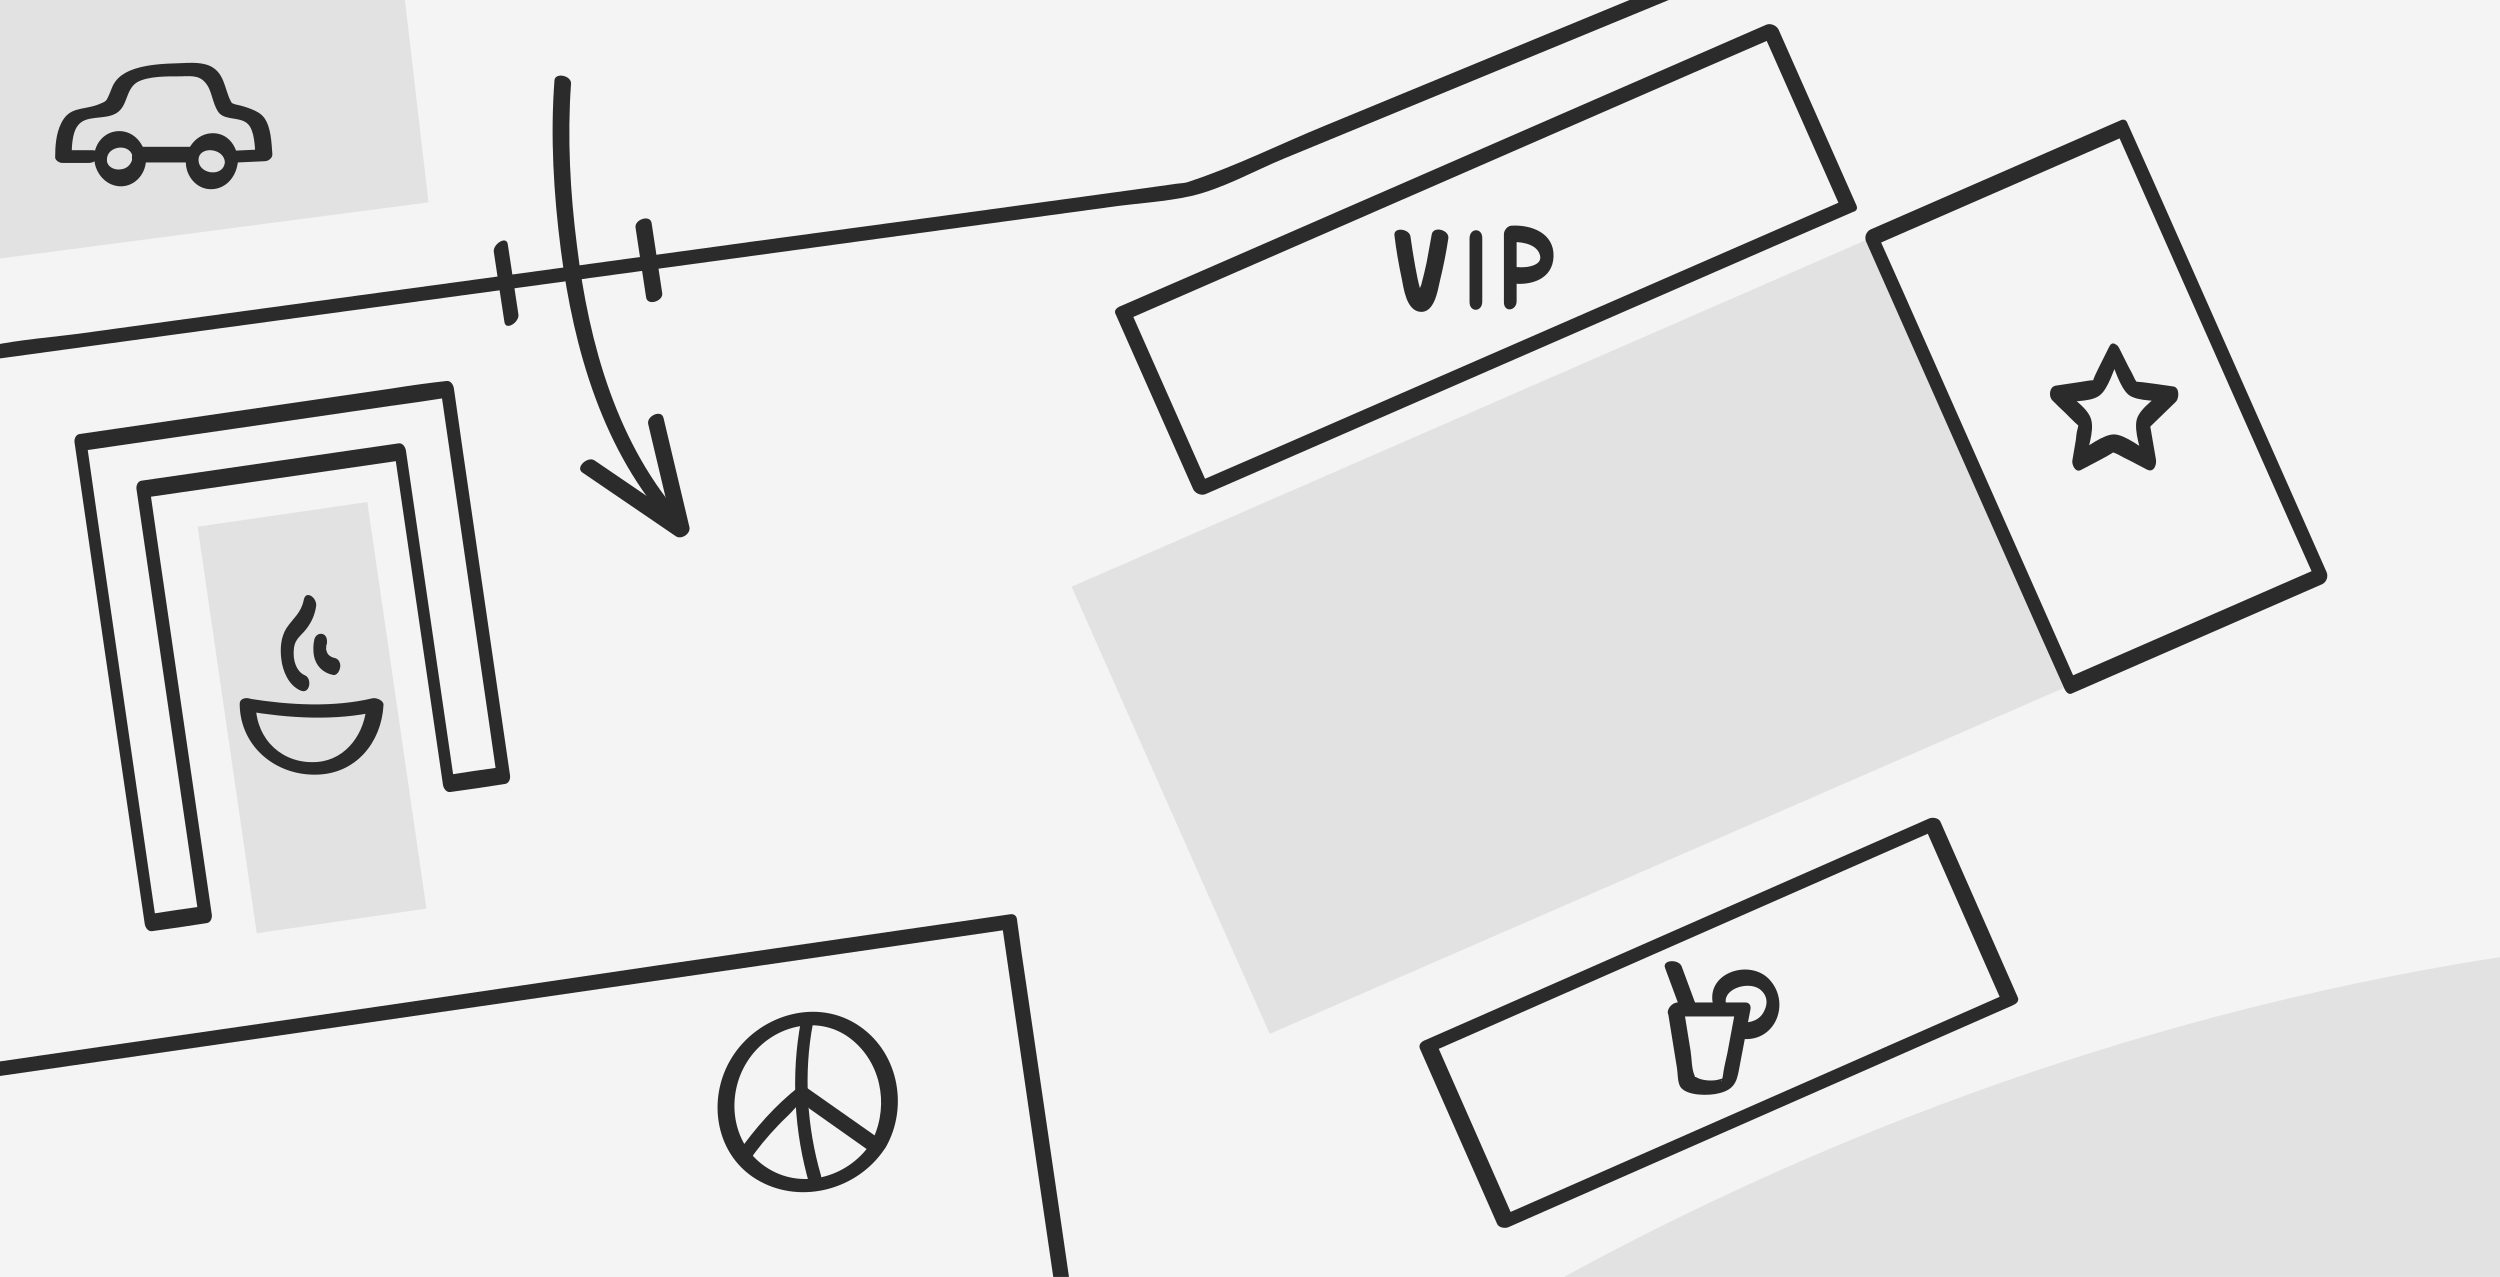 <?xml version="1.0" encoding="utf-8"?>
<!-- Generator: Adobe Illustrator 21.1.0, SVG Export Plug-In . SVG Version: 6.00 Build 0)  -->
<svg version="1.1" id="Слой_1" xmlns="http://www.w3.org/2000/svg" xmlns:xlink="http://www.w3.org/1999/xlink" x="0px" y="0px"
	 viewBox="0 0 589.3 301" style="enable-background:new 0 0 589.3 301;" xml:space="preserve">
<style type="text/css">
	.st0{display:none;fill:#FFFFFF;stroke:#000000;stroke-miterlimit:10;}
	.st1{fill:#FFE600;}
	.st2{fill:#F4F4F4;}
	.st3{fill:#E2E2E2;}
	.st4{fill:#2B2B2B;}
	.st5{fill:none;stroke:#0F0F0F;stroke-width:2;stroke-miterlimit:10;}
</style>
<rect class="st2" width="589.3" height="338.7"/>
<path class="st3" d="M299.5,345.3c0,0,126-101.8,316-123.2v123.2H299.5z"/>
<g>
	<g>
		<path class="st4" d="M-2.3,84.8c18-2.5,36.1-4.9,54.1-7.4C89.6,72.3,127.3,67.1,165,62c32.2-4.4,64.4-8.8,96.7-13.2
			c6.3-0.9,12.9-1.2,19.1-2.6c7.4-1.7,14.8-5.9,21.8-8.8c30.3-12.5,60.7-25,91-37.5c0.7-0.3,1.4-0.6,2.1-0.9c2.3-0.9-0.1-3.7-1.9-3
			c-27.1,11.2-54.1,22.3-81.2,33.5c-10.8,4.4-21.5,9.8-32.6,13.4c-0.8,0.3,0.6-0.1-0.3,0.1c-0.8,0.2-1.6,0.2-2.3,0.3
			c-3.3,0.5-6.7,0.9-10,1.4c-29.9,4.1-59.8,8.2-89.7,12.2C139.3,62.2,101,67.4,62.8,72.6c-14.4,2-28.8,3.9-43.1,5.9
			c-7.2,1-14.8,1.5-21.9,3c-0.3,0.1-0.7,0.1-1,0.1C-5.9,82-4.4,85.1-2.3,84.8L-2.3,84.8z"/>
	</g>
</g>
<g>
	<g>
		<path class="st4" d="M116.4,59.4c0.8,5.5,1.7,11,2.5,16.5c0.3,2.2,3.6,0,3.3-1.8c-0.8-5.5-1.7-11-2.5-16.5
			C119.4,55.4,116.1,57.6,116.4,59.4L116.4,59.4z"/>
	</g>
</g>
<g>
	<g>
		<path class="st4" d="M149.8,53.6c0.8,5.5,1.7,11,2.5,16.5c0.3,2.1,4.1,0.9,3.8-1c-0.8-5.5-1.7-11-2.5-16.5
			C153.3,50.5,149.6,51.7,149.8,53.6L149.8,53.6z"/>
	</g>
</g>
<polygon class="st3" points="252.6,138.3 441.2,56 488,161.5 299.3,243.7 "/>
<g>
	<g>
		<path class="st4" d="M499,31.2c13.6,30.8,27.3,61.5,40.9,92.3c2,4.4,3.9,8.8,5.9,13.2c0.3-1,0.7-1.9,1-2.9
			c-19.7,8.6-39.4,17.2-59.1,25.8c0.5,0.3,1.1,0.7,1.6,1c-13.6-30.8-27.3-61.5-40.9-92.3c-2-4.4-3.9-8.8-5.9-13.2
			c-0.3,1-0.7,1.9-1,2.9c19.7-8.6,39.4-17.2,59.1-25.8c1.7-0.8,1.3-4.7-0.6-3.9c-19.7,8.6-39.4,17.2-59.1,25.8c-1,0.5-1.5,1.8-1,2.9
			c13.6,30.8,27.3,61.5,40.9,92.3c2,4.4,3.9,8.8,5.9,13.2c0.3,0.6,0.9,1.3,1.6,1c19.7-8.6,39.4-17.2,59.1-25.8c1-0.5,1.5-1.8,1-2.9
			c-13.6-30.8-27.3-61.5-40.9-92.3c-2-4.4-3.9-8.8-5.9-13.2C500.6,26.9,498.2,29.3,499,31.2z"/>
	</g>
</g>
<g>
	<g>
		<path class="st4" d="M92.2,91.6c-24.5,3.6-49,7.1-73.4,10.7c-1,0.1-1.4,1.3-1.2,2.2c4.7,32.5,9.4,65,14.2,97.5
			c0.8,5.2,1.5,10.4,2.3,15.7c0.1,0.8,0.7,1.9,1.7,1.8c4.3-0.6,8.6-1.2,12.9-1.9c1-0.1,1.4-1.3,1.2-2.2
			c-4.3-29.3-8.5-58.5-12.8-87.8c-0.6-4.2-1.2-8.3-1.8-12.5c-0.4,0.7-0.8,1.4-1.2,2.2c20.2-2.9,40.4-5.9,60.6-8.8
			c-0.6-0.6-1.2-1.2-1.7-1.8c3.8,26.1,7.6,52.1,11.4,78.2c0.1,0.8,0.7,1.9,1.7,1.8c4.3-0.6,8.6-1.2,12.9-1.9c1-0.1,1.4-1.3,1.2-2.2
			c-3.7-25.4-7.4-50.9-11.1-76.3c-0.7-4.9-1.4-9.8-2.1-14.7c-0.1-0.8-0.7-1.9-1.7-1.8C100.8,90.3,96.5,90.9,92.2,91.6
			c-2,0.3-1.5,4.3,0.5,4c4.3-0.6,8.6-1.2,12.9-1.9c-0.6-0.6-1.2-1.2-1.7-1.8c3.8,26,7.5,51.9,11.3,77.9c0.6,4.4,1.3,8.8,1.9,13.2
			c0.4-0.7,0.8-1.4,1.2-2.2c-4.3,0.6-8.6,1.2-12.9,1.9c0.6,0.6,1.2,1.2,1.7,1.8c-3.8-26.1-7.6-52.1-11.4-78.2
			c-0.1-0.8-0.7-1.9-1.7-1.8c-20.2,2.9-40.4,5.9-60.6,8.8c-1,0.1-1.4,1.3-1.2,2.2c4.3,29.3,8.5,58.5,12.8,87.8
			c0.6,4.2,1.2,8.3,1.8,12.5c0.4-0.7,0.8-1.4,1.2-2.2c-4.3,0.6-8.6,1.2-12.9,1.9c0.6,0.6,1.2,1.2,1.7,1.8
			c-4.7-32.1-9.3-64.3-14-96.4c-0.8-5.6-1.6-11.2-2.4-16.8c-0.4,0.7-0.8,1.4-1.2,2.2c24.5-3.6,49-7.1,73.4-10.7
			C94.7,95.2,94.2,91.3,92.2,91.6z"/>
	</g>
</g>
<rect x="53.3" y="120.7" transform="matrix(0.99 -0.144 0.144 0.99 -23.564 12.331)" class="st3" width="40.4" height="96.8"/>
<g>
	<g>
		<path class="st4" d="M-6.7,254.6c27.6-4,55.2-8,82.8-12c43.8-6.4,87.6-12.7,131.4-19.1c10.1-1.5,20.1-2.9,30.2-4.4
			c-0.5-0.4-1-0.7-1.5-1.1c5.4,37.3,10.8,74.6,16.3,111.9c0.8,5.4,1.6,10.7,2.3,16.1c0.3,2.3,3.8,0.5,3.5-1.4
			c-5.4-37.3-10.8-74.6-16.3-111.9c-0.8-5.4-1.6-10.7-2.3-16.1c-0.1-0.8-0.8-1.2-1.5-1.1c-27.6,4-55.2,8-82.8,12
			C111.6,234,67.8,240.4,24,246.7c-10.1,1.5-20.1,2.9-30.2,4.4C-8.1,251.4-9.1,255-6.7,254.6L-6.7,254.6z"/>
	</g>
</g>
<g>
	<g>
		<path class="st4" d="M434.7,47.2c-44.6,19.4-89.1,38.9-133.7,58.3c-6.3,2.7-12.6,5.5-18.9,8.2c1,0.4,1.9,0.8,2.9,1.3
			c-6.1-13.8-12.2-27.5-18.3-41.3c-0.3,0.5-0.6,1.1-0.9,1.6c44.6-19.4,89.1-38.9,133.7-58.3c6.3-2.7,12.6-5.5,18.9-8.2
			c-1-0.4-1.9-0.8-2.9-1.3c6.1,13.8,12.2,27.5,18.3,41.3c0.8,1.7,4.7,1.7,3.8-0.4c-6.1-13.8-12.2-27.5-18.3-41.3
			c-0.4-1-1.8-1.7-2.9-1.3c-44.6,19.4-89.1,38.9-133.7,58.3c-6.3,2.7-12.6,5.5-18.9,8.2c-0.6,0.3-1.2,0.9-0.9,1.6
			c6.1,13.8,12.2,27.5,18.3,41.3c0.4,1,1.8,1.7,2.9,1.3c44.6-19.4,89.1-38.9,133.7-58.3c6.3-2.7,12.6-5.5,18.9-8.2
			C439,49.1,436.5,46.4,434.7,47.2z"/>
	</g>
</g>
<g>
	<g>
		<path class="st4" d="M473.1,234.2c-34.7,15.3-69.4,30.5-104.1,45.8c-4.9,2.2-9.9,4.3-14.8,6.5c0.9,0.3,1.7,0.5,2.6,0.8
			c-6.1-13.8-12.1-27.5-18.2-41.3c-0.4,0.7-0.8,1.3-1.2,2c34.7-15.3,69.4-30.5,104.1-45.8c4.9-2.2,9.9-4.3,14.8-6.5
			c-0.9-0.3-1.7-0.5-2.6-0.8c6.1,13.8,12.1,27.5,18.2,41.3c0.8,1.7,4.6,0.7,3.7-1.2c-6.1-13.8-12.1-27.5-18.2-41.3
			c-0.4-0.9-1.8-1.1-2.6-0.8c-34.7,15.3-69.4,30.5-104.1,45.8c-4.9,2.2-9.9,4.3-14.8,6.5c-0.8,0.3-1.6,1-1.2,2
			c6.1,13.8,12.1,27.5,18.2,41.3c0.4,0.9,1.8,1.1,2.6,0.8c34.7-15.3,69.4-30.5,104.1-45.8c4.9-2.2,9.9-4.3,14.8-6.5
			C476.9,235.9,475.3,233.3,473.1,234.2z"/>
	</g>
</g>
<polygon class="st3" points="-2.8,61.3 101,47.7 94.7,-6.5 -2.8,-0.5 "/>
<g>
	<g>
		<path class="st4" d="M497.2,84.1c1.2,2.5,2.5,7.3,4.6,9c2.1,1.6,7.3,1.3,9.9,1.7c-0.2-1.2-0.4-2.4-0.6-3.6c-2.1,2-6.6,4.8-7.4,7.6
			c-0.8,2.8,1.1,7.7,1.6,10.6c0.7-0.8,1.4-1.6,2.1-2.4c-2.4-1.2-6.3-4.5-9-4.6c-2.6-0.1-6.7,3.2-9,4.5c0.7,0.8,1.3,1.6,2,2.3
			c0.5-2.8,2.4-7.5,1.5-10.4c-0.8-2.8-5.2-5.5-7.3-7.4c-0.3,1.2-0.6,2.3-0.8,3.5c2.7-0.4,7.8,0,10-1.6c2.2-1.5,3.5-6.5,4.7-8.9
			c0.8-1.7-1.2-4.9-2.3-2.7c-0.6,1.3-1.3,2.5-1.9,3.8c-0.4,0.8-2.4,4.7-1.8,4.3c0.6-0.5-3.2,0.3-4.2,0.4c-1.6,0.2-3.1,0.5-4.7,0.7
			c-1.5,0.2-1.8,2.5-0.8,3.5c1,1,2,2,3.1,3c0.6,0.6,4.3,4.5,3.4,2.7c-0.7-1.4-0.2-0.3-0.5,0.7c-0.3,1-0.4,2-0.5,3
			c-0.3,1.6-0.5,3.1-0.8,4.7c-0.2,1,0.7,3,2,2.3c1.3-0.7,2.5-1.3,3.8-2c0.8-0.4,4.7-2.5,4-2.4c-1,0.1,0.4,0.4,0.9,0.7
			c0.9,0.5,1.8,1,2.7,1.4c1.4,0.7,2.8,1.5,4.2,2.2c1.6,0.8,2.3-1.1,2.1-2.4c-0.5-3.1-1.1-6.2-1.6-9.3c-0.2,0.8-0.4,1.5-0.5,2.3
			c2.3-2.2,4.5-4.4,6.8-6.6c0.8-0.8,0.9-3.4-0.6-3.6c-1.4-0.2-2.8-0.4-4.2-0.6c-0.9-0.1-5.4-0.8-4.7-0.4c0.9,0.6-0.1-0.4-0.3-1
			c-0.4-0.9-0.9-1.8-1.4-2.7c-0.7-1.4-1.4-2.8-2.1-4.2C498.4,79.6,496.2,82.2,497.2,84.1z"/>
	</g>
</g>
<g>
	<g>
		<path class="st4" d="M328.7,55.5c0.4,3.4,1,6.8,1.7,10.1c0.5,2.5,1.1,7.5,4.3,7.9c3.4,0.4,4.2-5,4.7-7.2c0.8-3.3,1.5-6.7,2-10.1
			c0.3-2-3.5-3-3.9-1c-0.4,2.2-0.8,4.4-1.2,6.6c-0.4,1.8-0.8,3.6-1.3,5.4c-0.2,0.6-1.5,3.1-1.4,3.6c0.1,0.2,2,0.1,2.1,0.1
			c0-0.2-0.3-0.5-0.3-0.7c0-0.6-0.5-1.4-0.6-1.9c-0.5-1.8-0.9-3.7-1.2-5.5c-0.4-2.3-0.8-4.6-1.1-6.9
			C332.4,53.9,328.4,53.4,328.7,55.5L328.7,55.5z"/>
	</g>
</g>
<g>
	<g>
		<path class="st4" d="M346.4,56.2c0,5,0,10,0,15c0,2.5,3,2.4,3-0.1c0-5,0-10,0-15C349.4,53.6,346.4,53.7,346.4,56.2L346.4,56.2z"/>
	</g>
</g>
<g>
	<g>
		<path class="st4" d="M357.5,71c0-5.3,0-10.6,0-15.9c-0.6,0.7-1.2,1.4-1.7,2c2.3-0.2,5.9,0.2,7,2.5c1,2.2-0.9,3-2.7,3.3
			c-0.6,0.1-1.2,0.1-1.7,0.1c-0.2,0-1.4-0.1-0.8,0c-2-0.3-3.1,3.6-1.2,3.8c4.5,0.6,9.6-1,9.8-6.3c0.2-5.6-5.3-7.6-10-7.3
			c-0.9,0.1-1.7,1.1-1.7,2c0,5.3,0,10.6,0,15.9C354.4,73.8,357.5,73.3,357.5,71L357.5,71z"/>
	</g>
</g>
<g>
	<g>
		<path class="st4" d="M394.4,239.6c5.3,0,10.6,0,15.9,0c-0.4-0.6-0.8-1.1-1.2-1.7c-0.6,3.4-1.3,6.8-1.9,10.2
			c-0.4,1.9-0.9,3.8-1.1,5.6c0,0-0.3,1.2-0.2,1.2c-0.7-0.3,2.4-1.4-0.5-0.5c-1.5,0.5-4.2,0.4-5.6-0.5c-0.3-0.2-0.1,0.4-0.4-0.5
			c-0.7-1.6-0.6-4-0.9-5.7c-0.6-3.5-1.1-7-1.7-10.5c-0.3-2.1-3.9-0.3-3.6,1.6c0.7,4.3,1.4,8.7,2.1,13c0.2,1.2,0.1,3.3,0.8,4.4
			c1.5,2.2,6.9,2.1,9.1,1.5c4.2-1,4.3-3.4,5-7.1c0.8-4.2,1.6-8.4,2.4-12.6c0.2-0.9-0.2-1.7-1.2-1.7c-5.3,0-10.6,0-15.9,0
			C393.5,236.3,391.9,239.6,394.4,239.6z"/>
	</g>
</g>
<g>
	<g>
		<path class="st4" d="M406.8,236.3c-0.5-3.5,6.1-5.3,8.5-2.7c1.3,1.3,1.4,3,0.6,4.6c-1,2.3-3.3,3-5.7,2.8c-2.1-0.2-1.4,3.7,0.6,3.9
			c7.8,0.7,11.4-8.6,6.2-14.1c-4.5-4.7-14.5-1.7-13.3,5.5C404.1,238.5,407.2,238.9,406.8,236.3L406.8,236.3z"/>
	</g>
</g>
<g>
	<g>
		<path class="st4" d="M392.5,228.2c1.2,3.3,2.5,6.7,3.7,10c0.7,1.8,4.6,1.6,3.9-0.4c-1.2-3.3-2.5-6.7-3.7-10
			C395.7,226,391.7,226.2,392.5,228.2L392.5,228.2z"/>
	</g>
</g>
<g>
	<g>
		<path class="st4" d="M56.5,166c0.1,9.9,8.4,16.8,18,16.6c9.3-0.1,15.4-7.5,15.9-16.4c0.1-1.1-1.7-1.8-2.6-1.6
			c-9.3,2.2-19.6,1.6-29,0.1c-2.4-0.4-3.3,2.5-0.8,2.9c10,1.7,21,2.4,31,0.1c-0.9-0.5-1.7-1.1-2.6-1.6c-0.3,6.5-4.6,12.9-11.5,13.5
			c-8.2,0.7-14.5-5.2-14.6-13.3C60.4,164.3,56.4,163.8,56.5,166z"/>
	</g>
</g>
<g>
	<g>
		<path class="st4" d="M71.9,159.2c-2.6-1.1-3.1-5-2.4-7.4c0.5-1.5,2-2.5,2.9-3.8c1.1-1.5,1.8-3.1,2.1-5c0.4-2-2.4-4.1-2.9-1.6
			c-0.6,3.1-2.5,4.3-4.1,6.7c-1.3,2.1-1.5,4.7-1.2,7.2c0.3,2.8,1.7,6.3,4.6,7.5C73.1,163.7,73.6,159.9,71.9,159.2L71.9,159.2z"/>
	</g>
</g>
<g>
	<g>
		<path class="st4" d="M74.1,150.7c-0.3,1.3-0.3,2.6-0.1,3.9c0.5,2.4,2.1,4,4.5,4.5c1,0.2,1.6-1.1,1.7-1.9c0.1-1-0.4-1.9-1.3-2.1
			c-0.6-0.1-1.1-0.4-1.5-0.8c-0.3-0.4-0.4-0.7-0.5-1.1c0-0.1-0.1-0.8,0-0.3c0-0.2,0-0.4,0-0.7c0-0.2,0.1-0.3,0.1-0.5
			c0-0.3-0.1,0.6,0,0.3c0.2-0.9,0.1-2.1-0.8-2.5C75.1,149.1,74.3,149.9,74.1,150.7L74.1,150.7z"/>
	</g>
</g>
<g>
	<g>
		<path class="st4" d="M56,38.3c2.1-0.1,4.3-0.2,6.4-0.3c0.9,0,1.9-0.8,1.8-1.7c-0.2-2.6-0.3-6.3-1.9-8.5c-0.8-1.1-1.9-1.6-3.1-2.1
			c-1-0.4-2.3-0.8-3.3-1c-1.2-0.2-1.7-0.9-0.8,0.2c-2.1-2.5-1.7-6.8-4.8-8.9c-2.2-1.5-5.5-1.2-8-1.1c-3.8,0.1-8.3,0.3-11.8,1.8
			c-1.3,0.6-2.4,1.3-3.3,2.5c-0.6,0.8-0.9,1.7-1.3,2.7c-0.9,2-0.6,1.9-2.9,2.8c-3.6,1.3-6.7,0.4-8.6,4.4c-1.2,2.4-1.4,5.4-1.4,8
			c0,0.7,1,1.3,1.6,1.3c2.1,0,4.3,0,6.4,0c2.2,0,3.4-3,0.7-3c-2.1,0-4.3,0-6.4,0c0.5,0.4,1.1,0.8,1.6,1.3c0-2,0.1-5.2,1.3-6.9
			c1.9-2.9,6.3-1.4,9.2-3.1c2.8-1.7,2.1-5.5,4.9-7.3c2.6-1.5,7.3-1.4,10.2-1.4c3.1-0.1,5-0.3,6.6,2.5c0.9,1.6,1.3,4.9,2.7,6.3
			c1.7,1.6,5,0.7,6.7,2.5c1.5,1.6,1.6,5.4,1.7,7.6c0.6-0.6,1.2-1.1,1.8-1.7c-2.1,0.1-4.3,0.2-6.4,0.3C53.2,35.4,53.6,38.4,56,38.3
			L56,38.3z"/>
	</g>
</g>
<g>
	<g>
		<path class="st4" d="M31.3,36.8c-0.1,1.6-1.1,2.9-2.7,3.1c-1.5,0.3-3.4-0.5-3.4-2.2c-0.1-3.5,5.9-4.1,6.1-0.4
			c0.1,2.3,3.2,2.8,3.1,0.2c-0.2-3.4-2.7-6.6-6.3-6.6c-3.4,0-5.9,2.9-5.9,6.2c0,3.3,2.4,6.5,5.8,6.8c3.5,0.3,6.2-2.6,6.4-5.9
			c0.1-0.9-0.3-2.1-1.3-2.5C32.1,35.2,31.3,35.9,31.3,36.8z"/>
	</g>
</g>
<g>
	<g>
		<path class="st4" d="M53,38.2c-0.2,3.6-6.1,3-6.2-0.4C46.7,34.3,52.8,34.8,53,38.2c0.1,2.6,3.2,1.9,3.1-0.4
			c-0.2-3.4-2.4-6.5-6.1-6.4c-3.6,0.1-6.2,3.4-6.2,6.8c0,3.3,2.5,6.4,5.9,6.4c3.8,0,6.2-3.3,6.4-6.8C56.2,35.2,53.1,35.9,53,38.2z"
			/>
	</g>
</g>
<g>
	<g>
		<path class="st4" d="M32.3,38.3c4.1,0,8.3,0,12.4,0c1.9,0,3.2-3.7,0.9-3.7c-4.1,0-8.3,0-12.4,0C31.4,34.6,30,38.3,32.3,38.3
			L32.3,38.3z"/>
	</g>
</g>
<g>
	<g>
		<path class="st4" d="M205.2,269.6c-5.4,8-16.5,11.1-24.8,5.4c-8.1-5.5-9.3-16.8-4.3-24.7c5.3-8.5,17.1-11.8,25.1-4.9
			c7.1,6.1,8.4,16.6,3.8,24.6c-1.1,2,2.8,2.2,3.7,0.6c5.7-9.8,3-23.2-7-29.3c-10-6.1-23.2-1.7-29.2,8c-6.1,9.8-3.9,23.5,6.7,29.2
			c10,5.4,22.9,1.8,29.2-7.5C209.9,268.9,206.3,268,205.2,269.6z"/>
	</g>
</g>
<g>
	<g>
		<path class="st4" d="M188.8,240.7c-2.4,12.6-1.6,26.2,2,38.5c0.7,2.4,3.3-0.4,2.7-2.2c-3.3-11.3-4.1-24-1.9-35.6
			C192.2,239,189.3,238.2,188.8,240.7L188.8,240.7z"/>
	</g>
</g>
<g>
	<g>
		<path class="st4" d="M176.4,273.9c2.1-3.1,4.5-6,7.1-8.7c1-1.1,2.1-2,3.1-3.1c0.2-0.3,2.4-2.4,2-2.4c0.4-0.1,2.1,1.5,2.3,1.7
			c4.8,3.4,9.5,6.7,14.3,10.1c1.7,1.2,2.8-2.7,1.2-3.7c-5.6-3.9-11.2-7.9-16.8-11.8c-0.3-0.2-0.9-0.1-1.2,0.1
			c-5.6,4.4-10.4,9.8-14.5,15.7C172.8,273.3,174.9,276.1,176.4,273.9L176.4,273.9z"/>
	</g>
</g>
<g>
	<g>
		<path class="st4" d="M130.7,18.9c-1,13.3-0.2,26.8,1.5,40c3,23.3,9.9,47.7,26.2,65.4c1.3,1.4,4.9,0.4,3.2-1.4
			c-16.1-17.6-22.8-41.9-25.6-65c-1.6-12.5-2.3-25.5-1.4-38.1C134.8,17.8,130.9,17,130.7,18.9L130.7,18.9z"/>
	</g>
</g>
<g>
	<g>
		<path class="st4" d="M137.3,111.4c7.3,5,14.7,10,22,15c1.3,0.9,3.6-0.6,3.2-2.2c-2-8.6-4.1-17.1-6.1-25.7
			c-0.5-2.1-4.1-0.4-3.6,1.5c2,8.6,4.1,17.1,6.1,25.7c1.1-0.7,2.1-1.4,3.2-2.2c-7.3-5-14.7-10-22-15
			C138.5,107.5,135.5,110.2,137.3,111.4L137.3,111.4z"/>
	</g>
</g>
</svg>
